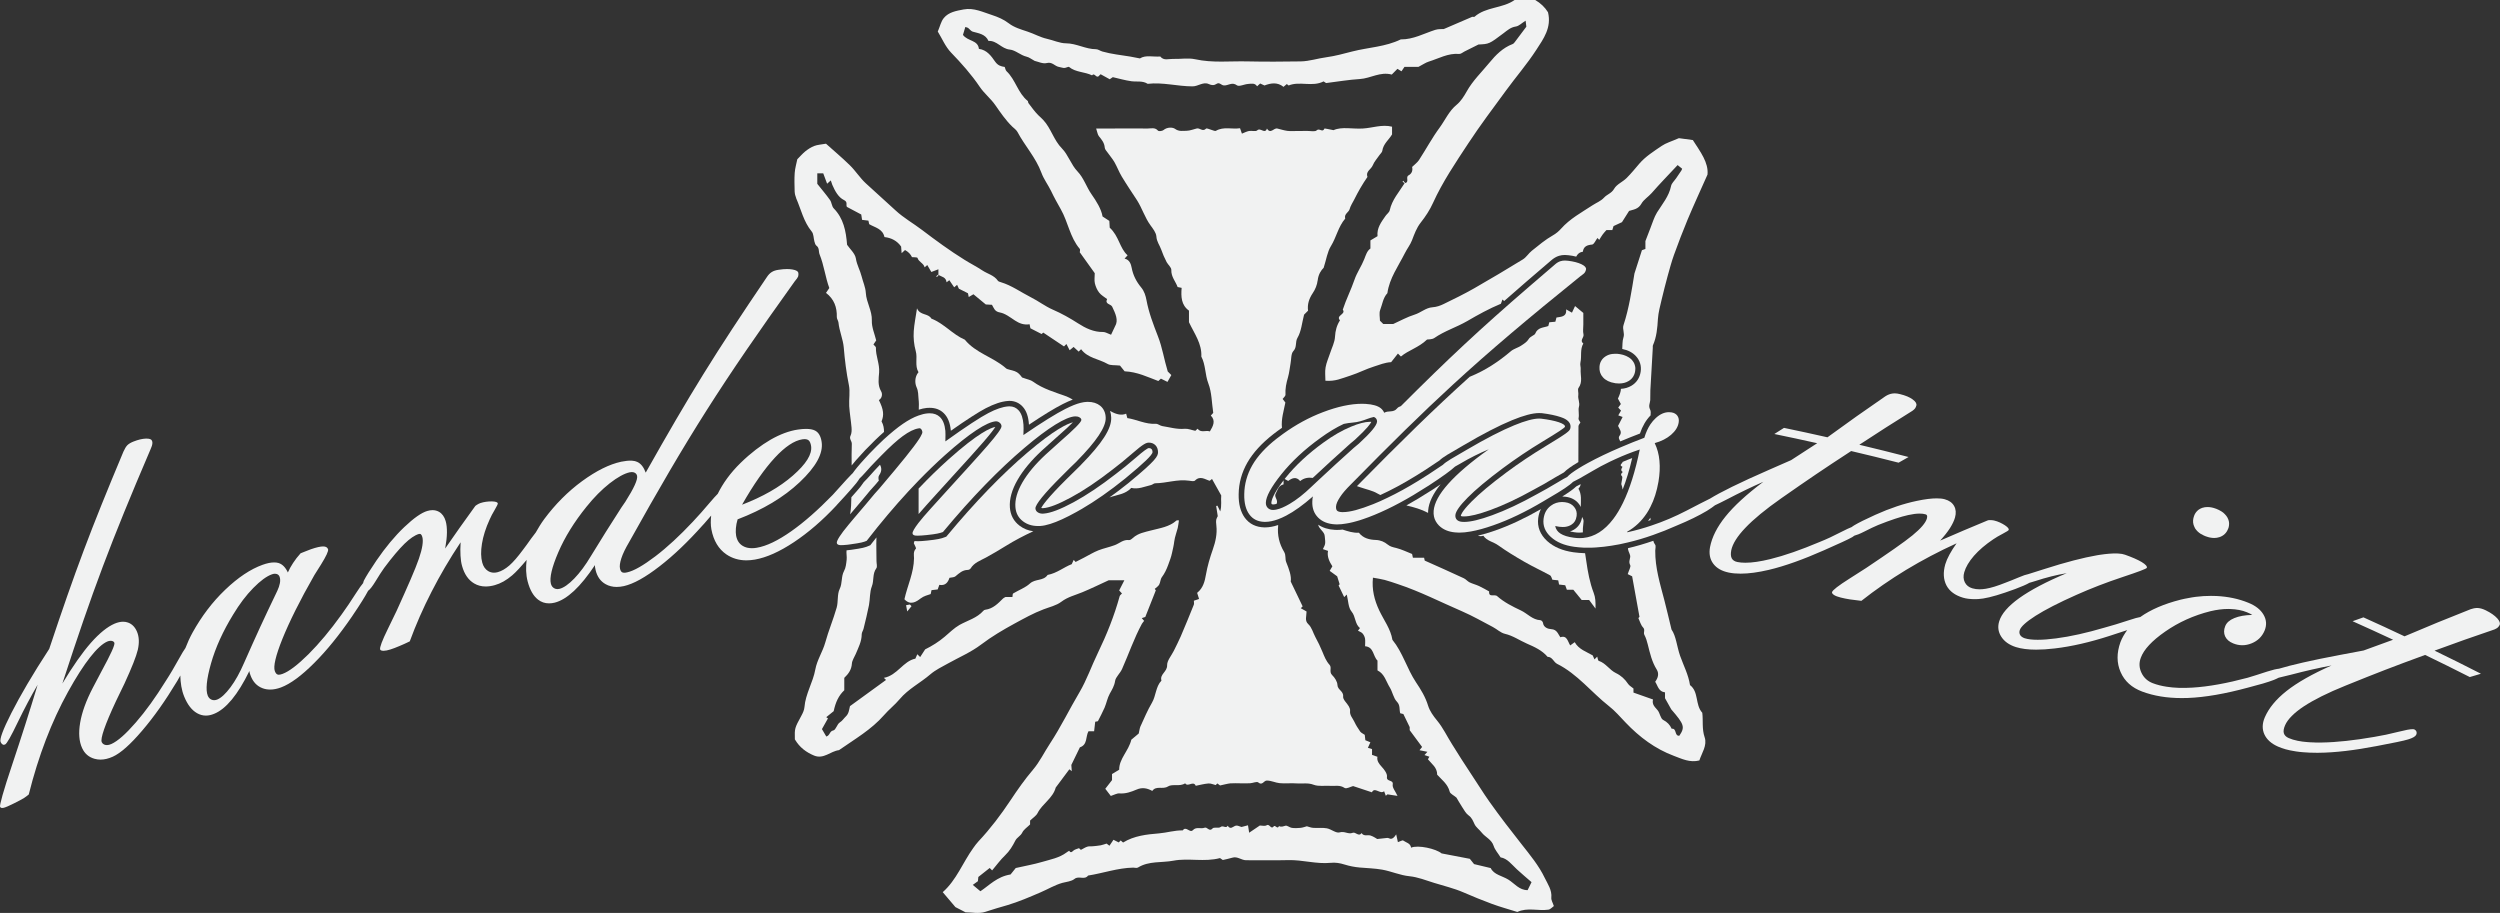<?xml version="1.0" encoding="UTF-8"?> <svg xmlns="http://www.w3.org/2000/svg" id="Layer_1" data-name="Layer 1" viewBox="0 0 453.27 165.52"><rect x="0" y="0" width="453.27" height="165.52" fill="#333333" stroke="none"/><defs><style> .cls-1 { fill: #f1f2f2; stroke-width: 0px; } </style></defs><path class="cls-1" d="m308.62,129.21c-1.31-1.46-.58-3.75-2.21-5-.28-1.88-1.18-3.56-1.8-5.32-.59-1.71-.72-3.57-1.55-4.75-.5-2.03-.87-3.68-1.3-5.32-.77-2.95-1.68-5.88-1.65-8.98,0-.37.16-.87-.03-1.1-.17-.22-.27-.45-.32-.69-1.56.54-3.1.99-4.59,1.34-.01.08,0,.15.01.22.08.48.45.96.39,1.39-.07.5-.3.89,0,1.46.16.31-.23.9-.45,1.63.26.13.66.33.8.4.48,2.63.89,4.92,1.33,7.35,0,0-.13.14-.2.22.28.6.44,1.27.85,1.7.44.46,0,.91.24,1.35.29.54.47,1.16.62,1.76.39,1.56.74,3.12,1.61,4.51.47.75.25,1.52-.27,2.23.48.72.59,1.78,1.78,1.92v1.06c.46.81.79,1.41,1.13,2.02,2.36,2.73,2.53,3.21,1.47,4.78-.94.1-.42-1.4-1.39-1.26-.33-.72-.79-1.21-1.54-1.6-.51-.27-.58-1.25-1.02-1.77-.48-.57-1.05-1.02-.83-1.94-1.18-.42-2.29-.81-3.54-1.25v-.74c-.4-.33-.77-.53-.97-.83-.57-.86-1.28-1.52-2.22-1.97-1.15-.55-1.83-1.8-3.1-2.21-.16-.06-.19-.49-.28-.77l-.5.5c-.11-.24-.19-.43-.32-.72-1.1-.65-2.53-1.08-3.26-2.4-.22.16-.45.32-.82.59-.46-.74-.58-1.9-1.79-1.48-.44-.63-.61-1.41-1.65-1.47-.51-.03-1.39-.25-1.5-1.16-.02-.18-.29-.46-.45-.46-1.46-.07-2.36-1.21-3.55-1.77-1.53-.72-3.05-1.48-4.3-2.59-.47-.43-1.56.33-1.46-.86-.6-.33-1.2-.68-1.82-.97-.56-.26-1.18-.41-1.74-.68-.37-.19-.66-.57-1.04-.74-2.32-1.08-4.66-2.12-7.08-3.2-.01-.04-.06-.25-.11-.52h-2.03c-.06-.27-.11-.48-.15-.68-.94-.37-1.89-.84-2.89-1.09-.57-.14-1.05-.22-1.55-.63-.57-.47-1.28-.79-2.14-.82-1.12-.04-2.27-.29-3.06-1.31-1.04.06-1.99-.26-2.95-.57-.35.04-.68.06-1,.06-.13,0-.27-.01-.4-.01-1.19-.06-2.21-.38-3.04-.94.19.88,1.18,1.26,1.2,2.13.15,1.36.13,1.36-.34,2.3.26.09.51.17.93.32-.21,1.03.25,1.96.79,2.8-.16.26-.3.5-.49.82.45.33.84.61,1.36.99.1.33.27.85.45,1.44-.04.05-.17.2-.19.22.37.77.7,1.46,1.01,2.11.1-.1.21-.21.47-.46.28,1.11.26,2.36.87,3.08.77.93.58,2.24,1.52,3-.08.1-.16.21-.36.47.29.17.63.27.83.5.22.25.39.6.45.93.07.43.01.88.01,1.39,1.61.13,1.41,1.79,2.25,2.6v1.78c1.29.63,1.56,2.02,2.23,3.09.51.82.65,1.92,1.29,2.58.64.67.4,1.37.6,2.1.17.04.38.09.57.14.32.66.65,1.35,1.15,2.37v.56c.86,1.17,1.54,2.09,2.25,3.04-.14.18-.26.33-.47.59.49.1.93.19,1.43.29-.21.23-.35.39-.53.59.28.09.54.18.89.3-.13.21-.24.41-.27.46.71.88,1.69,1.48,1.68,2.8.83.92,1.92,1.69,2.27,3.07.09.38.69.63,1.23,1.09.26.43.63,1.1,1.05,1.74.34.52.66,1.13,1.15,1.48.6.43.79.99,1.08,1.6.27.57.88.98,1.28,1.5.67.86,1.81,1.25,2.18,2.43.23.71.78,1.31,1.26,2.08,1.22.19,2,1.28,2.95,2.16.84.78,1.72,1.51,2.66,2.33-.21.42-.45.92-.71,1.45-1.51.02-2.39-1.22-3.48-1.9-1.13-.7-2.64-.89-3.21-2.1-1.01-.24-1.83-.43-3.02-.72-.18-.23-.6-.75-.77-.96-1.84-.35-3.29-.63-5.12-.98-1.02-.85-4.27-1.58-5.53-1.04-.11-.82-.92-.92-1.44-1.3-.12-.09-.5.15-.95.3-.05-.26-.16-.73-.31-1.41-.84,1.32-1.21.6-1.61.64-.48.04-.97.1-1.83.2-.16-.09-.66-.45-1.21-.63-.53-.17-1.21.21-1.62-.44-.57.73-1.07-.28-1.64-.05-.76.32-1.46-.36-2.35-.08-.63.2-1.51-.59-2.32-.74-.79-.15-1.63-.02-2.45-.08-.4-.02-.79-.19-1.17-.29-.36.1-.75.25-1.16.29-.52.05-1.06.07-1.57,0-.4-.06-.83-.47-1.15-.39-.42.11-.76.3-1.17.06-.28.7-.68-.29-.95.06-.53.65-.73-.54-1.29-.2-.33.2-.87.04-1.23.04-.67.45-1.26.85-1.94,1.31-.05-.37-.12-.76-.21-1.35-.32.09-.62.17-1.17.31-.01,0-.02-.01-.04-.01-.34-.09-.72-.32-1.01-.23-.51.14-.95.81-1.46.01-.31.6-.84-.15-1.3.24-.32.27-1.19-.04-1.43.24-.63.72-.94-.34-1.5-.11-.64.26-1.45-.24-2.08.43-.55.6-1.25-.83-1.84.05-1.46-.04-2.86.42-4.31.54-2.2.18-4.5.42-6.51,1.66-.11-.1-.27-.24-.43-.38-.1.1-.21.21-.36.36-.26-.13-.54-.28-.95-.48-.25.36-.5.73-.73,1.08-.26-.19-.37-.28-.52-.39-.33.09-.68.24-1.05.31-.49.09-.99.13-1.5.18-.31.03-.65-.03-.94.07-.4.13-.75.37-1.17.58-.09-.09-.25-.23-.34-.31-.35.14-.72.21-.98.42-.29.24-.5.53-.8.05-.16.1-.33.19-.48.31-1.32.99-2.93,1.27-4.45,1.72-1.48.44-3.02.7-4.76,1.1-.28.35-.7.87-.94,1.17-2.47.39-3.88,2-5.47,3.04-.39-.33-.82-.68-1.38-1.15.27-.19.57-.41.93-.67.03-.26.07-.61.08-.77.77-.61,1.42-1.12,2.06-1.63.13.14.24.25.44.44.78-.92,1.48-1.9,2.35-2.73.81-.77,1.36-1.69,1.85-2.66.3-.6.95-.83,1.26-1.46.27-.57.91-.97,1.42-1.48v-.7c.52-.51,1.1-.85,1.36-1.36.86-1.71,2.78-2.69,3.29-4.63.8-1.08,1.61-2.16,2.47-3.31,0,0,.14.11.44.34-.03-.44-.05-.76-.08-1.13.48-.99,1.01-2.09,1.55-3.19,1.43-.48,1.01-1.95,1.56-2.92h1.02c.06-.54.13-1.1.2-1.72.19-.04.39-.08.49-.1.42-.85.86-1.64,1.21-2.46.35-.83.51-1.75.94-2.53.42-.75.83-1.4.97-2.33.11-.69.91-1.36,1.26-2.15,1.21-2.72,2.17-5.55,3.59-8.18.11-.19.26-.35.41-.54-.12-.14-.25-.29-.43-.5.27-.09.52-.17.64-.21.64-1.64,1.26-3.18,1.91-4.83-.03-.03-.1-.13-.2-.26.26-.24.62-.45.8-.76.23-.42.22-.99.49-1.36.51-.69.86-1.43,1.15-2.23.27-.73.54-1.42.7-2.2.15-.68.32-1.36.4-2.07.11-.83.43-1.62.63-2.43.1-.45.15-.91.22-1.37-.29,0-.39-.03-.43.01-1.33,1.19-3.02,1.39-4.65,1.82-1.13.3-2.34.5-3.26,1.35-.2.19-.5.42-.72.39-1.03-.13-1.71.59-2.56.91-.97.37-2.01.57-2.98.95-.9.36-1.74.87-2.6,1.32-.5.25-1,.51-1.54.79,0,0-.1-.11-.34-.38-.12.26-.2.44-.36.78-1.39.52-2.69,1.64-4.37,1.95-.75,1.13-2.24.67-3.2,1.55-.85.78-2.03,1.19-3.05,1.81-.12.07-.08.39-.13.64h-1.26c-.2.12-.34.17-.44.27-.92.91-1.82,1.86-3.21,2.04-.13,0-.28.09-.36.19-1.17,1.33-2.87,1.75-4.33,2.57-.98.56-1.81,1.4-2.69,2.14-1.07.91-2.27,1.66-3.54,2.29-.3.46-.59.92-.9,1.39-.17-.17-.28-.28-.52-.51-.1.24-.19.44-.35.8-2.2.43-3.28,3.04-5.71,3.48.13.12.23.23.39.38-2.21,1.6-4.41,3.2-6.54,4.75-.17.74-.21,1.35-.75,1.87-.37.35-.61.78-1.1,1.09-.5.32-.7,1.34-1.16,1.44-.72.14-.58.9-1.28,1.11-.28-.47-.57-.97-.79-1.35.41-.73.75-1.33,1.09-1.94-.1-.07-.21-.15-.31-.22.52-.42,1.04-.84,1.35-1.09.34-1.63.9-2.83,1.92-3.79v-2.25c.75-.71,1.31-1.47,1.38-2.59.04-.58.45-1.15.69-1.72.48-1.16,1.09-2.28,1.09-3.6,0-.33.25-.65.33-.98.35-1.44.71-2.87.99-4.31.21-1.13.11-2.35.52-3.39.42-1.07.07-2.28.81-3.27.21-.29.03-.87.03-1.32,0-1.43-.06-2.86-.01-4.28-.32.4-.64.81-.96,1.22l-.15.19-.22.1c-.31.15-.68.27-1.14.38-.42.1-1.1.21-2.08.35-.33.04-.62.08-.87.1-.06.54.08,1.14.02,1.7-.08.69-.14,1.45-.47,2.04-.56,1.04-.27,2.2-.8,3.28-.47.98-.23,2.28-.54,3.37-.61,2.13-1.48,4.19-2.07,6.33-.47,1.68-1.48,3.14-1.8,4.88-.42,2.34-1.78,4.41-1.97,6.83-.04.53-.3,1.08-.56,1.56-1.22,2.25-1.23,2.24-1.18,4.28.86,1.48,2.09,2.36,3.48,2.94,1.75.72,2.98-.8,4.52-.98,2.83-1.98,5.85-3.7,8.17-6.35.88-1.02,1.97-1.86,2.83-2.89,1.57-1.87,3.76-2.95,5.57-4.51.95-.81,2.12-1.37,3.22-1.98,2.01-1.12,4.14-2.02,6-3.43,1.9-1.44,3.95-2.65,6.06-3.8,1.72-.93,3.39-1.87,5.24-2.57,1.08-.42,2.32-.68,3.23-1.38,1.17-.88,2.52-1.19,3.8-1.72,1.6-.66,3.16-1.43,4.78-2.17h2.84c-.34.67-.64,1.27-.94,1.85.21.23.36.39.51.55-.14.16-.37.3-.42.49-.98,3.56-2.34,6.95-3.95,10.28-1.15,2.36-2.02,4.91-3.34,7.14-1.82,3.07-3.37,6.29-5.33,9.27-1.05,1.59-1.86,3.32-3.12,4.8-1.47,1.73-2.79,3.61-4.05,5.51-1.75,2.64-3.66,5.16-5.83,7.47-.34.36-.63.78-.93,1.19-1.9,2.63-3.02,5.78-5.53,8,.8.94,1.49,1.76,2.3,2.71.43.22,1.05.53,1.83.94,1.07,0,2.45.3,3.59-.08,1.31-.45,2.66-.82,3.98-1.21,2.08-.62,4.04-1.47,6.02-2.32,1.34-.57,2.61-1.35,3.99-1.73.75-.2,1.6-.25,2.18-.71.77-.63,1.82.26,2.46-.61,2.73-.43,5.37-1.38,8.17-1.44.3,0,.67.12.88-.02,1.99-1.23,4.31-.83,6.44-1.24,2.72-.52,5.59.29,8.43-.47.14.09.37.25.51.35.64-.15,1.19-.26,1.72-.42.93-.3,1.64.47,2.52.46,2.54-.03,5.09.05,7.64-.02,2.58-.07,5.09.75,7.68.49.84-.09,1.67.04,2.55.32.82.26,1.79.45,2.7.53,1.37.12,2.72.15,4.1.39,1.67.3,3.22,1.02,4.93,1.19,1.52.15,2.99.75,4.45,1.2,1.78.56,3.62.98,5.34,1.73,1.72.74,3.45,1.46,5.2,2.1,1.5.55,3.05.97,4.57,1.45,1.83-.87,3.77-.14,5.64-.42.36-.05.67-.44.98-.65-.19-.59-.5-1.07-.46-1.51.15-1.38-.66-2.5-1.18-3.57-1.06-2.23-2.67-4.17-4.21-6.13-2-2.53-3.97-5.09-5.83-7.71-1.18-1.66-2.24-3.42-3.38-5.11-1.18-1.75-2.29-3.54-3.41-5.33-.9-1.42-1.63-2.98-2.69-4.26-.7-.85-1.35-1.75-1.64-2.71-.48-1.58-1.34-2.97-2.2-4.25-1.64-2.46-2.39-5.39-4.27-7.69-.32-1.97-1.55-3.56-2.38-5.31-.91-1.93-1.37-3.84-1.15-5.96.78.14,1.46.24,2.13.41.81.22,1.59.49,2.39.76,4.02,1.33,7.78,3.27,11.66,4.94,1.91.83,3.72,1.87,5.57,2.84.74.39,1.4,1.05,2.18,1.23,1.47.34,2.66,1.2,3.99,1.78,1.38.6,2.74,1.21,3.74,2.39.88,0,1.09.95,1.72,1.27,3.7,1.85,6.22,5.16,9.4,7.66,1.12.87,2.05,1.97,3.04,3,2.5,2.62,5.33,4.75,8.75,6.03,1.45.54,2.89,1.27,4.61.83.43-1.34,1.46-2.72.96-4.2-.52-1.52-.25-3.03-.43-4.47Z"></path><path class="cls-1" d="m299.26,94.29c-.02-.15-.03-.29-.03-.43-.14.21-.28.4-.43.59.15-.05.31-.1.46-.16Z"></path><path class="cls-1" d="m144.35,35.94c.89,2.04,1.35,4.26,2.82,6.04.37.44.32,1.2.49,1.81.08.26.16.6.35.74.59.42.38,1.07.58,1.57.82,2.02,1.05,4.19,1.77,6.12-.22.32-.38.55-.6.88,1.48,1.13,2.01,2.63,1.96,4.38-.01.33.26.65.3.99.15,1.55.83,3.03.96,4.53.19,2.3.47,4.56.93,6.82.25,1.22-.01,2.54.06,3.81.08,1.29.31,2.58.42,3.87.04.49.03,1.06-.18,1.49-.3.6.26.96.23,1.51-.05,1.29-.04,2.59-.03,3.89.44-.56,1-1.2,1.68-1.93.36-.37.61-.65.77-.84l.05-.05c1.2-1.25,2.32-2.34,3.37-3.26,0-.63-.09-1.27-.45-1.91.48-1.16.37-2.15-.48-3.86.64-.4.65-1.18.41-1.58-.67-1.13-.45-2.31-.37-3.43.12-1.57-.63-2.98-.58-4.51,0-.16-.26-.33-.45-.56.17-.25.32-.48.5-.74-.28-1.17-.84-2.4-.79-3.61.06-1.79-.99-3.26-1.09-4.99-.05-1.02-.52-2.02-.77-3.03-.27-1.09-.85-2.04-1.03-3.2-.14-.94-1.1-1.76-1.6-2.51-.2-2.53-.65-4.79-2.42-6.6-.36-.37-.36-1.07-.67-1.51-.71-1-1.52-1.94-2.31-2.94v-1.9h1.08c.24.63.45,1.22.7,1.88.31-.28.47-.42.67-.6.09.28.17.55.27.8.49,1.12,1.1,2.27,2.12,2.76.75.37.3.87.53,1.24.79.42,1.58.84,2.6,1.38.02.13.08.54.15.97.38.05.73.09,1.15.14.05.19.09.39.14.64,1.02.61,2.44.81,2.77,2.34,1.26.14,2.3.69,3.02,1.72.03.38.06.73.09,1.2.3-.28.46-.42.62-.57.63.36.98.72,1.26,1.29.33.04.95,0,1,.14.22.75,1.11.94,1.29,1.71.17-.15.32-.29.48-.42.24.41.49.83.74,1.26.39-.15.73-.28,1.28-.49v.99l.06.06c.54.32,1.32.36,1.42,1.31.19-.14.33-.25.5-.38.28.42.58.85.88,1.29.15-.12.26-.22.53-.45.1.22.17.38.32.7.47.24,1.08.54,1.65.83.05.24.09.44.14.68.28-.17.51-.3.85-.5.63.53,1.3,1.08,2.24,1.85.11.01.61.03,1.12.06.35.58.46,1.22,1.43,1.39s1.87.89,2.74,1.46c.81.53,1.64.84,2.65.68.06.29.1.5.15.73.65.33,1.33.68,2.03,1.04.11-.09.26-.23.3-.26,1.27.86,2.51,1.68,3.76,2.51.07-.07.18-.17.44-.44.19.37.39.74.58,1.13.4-.33.55-.46.72-.6.3.28.61.57.92.85.11-.11.22-.22.44-.44,1.18,1.62,3.21,1.75,4.82,2.68.5.29,1.23.18,2.23.29.15.19.56.7.84,1.04,2.34.11,4.16,1.04,6.11,1.76.08-.07.24-.22.47-.43.34.17.71.35,1.19.59.24-.42.47-.82.7-1.24-.22-.22-.48-.49-.65-.65-.67-2.19-.97-4.32-1.78-6.38-.82-2.12-1.66-4.28-2.08-6.57-.14-.74-.37-1.58-.97-2.3-.83-1-1.46-2.18-1.71-3.55-.12-.65-.39-1.48-1.29-1.66.15-.15.3-.32.55-.6-1.45-1.28-1.54-3.46-3.24-5.01-.01-.16-.03-.66-.07-1.23-.32-.21-.67-.44-1.23-.8-.23-1.36-1.12-2.77-2-4.03-.94-1.34-1.39-2.94-2.55-4.15-1.16-1.21-1.68-3.01-2.8-4.14-1.51-1.53-1.97-3.62-3.38-5.15-.3-.34-.63-.6-.94-.91-.66-.66-1.2-1.44-1.77-2.18-.08-.1-.04-.32-.13-.39-1.79-1.43-2.2-3.85-3.84-5.39-.18-.17-.22-.5-.33-.77-.69-.11-1.23-.25-1.74-.97-.69-.99-1.47-2.12-2.94-2.31-.17-1.63-2.01-1.34-2.89-2.53.11-.38.27-.9.43-1.44.29.1.41.11.49.17.29.22.53.58.85.68,1.11.31,2.3.44,2.86,1.68,1.52-.1,2.35,1.43,3.87,1.57,1.02.1,1.93,1.03,3.04,1.29.47.1.87.45,1.46.76.61.13,1.49.58,2.2.39.99-.26,1.43.56,2.18.7.87.17.84.33,1.7,0,.06,0,.13-.02.16.01,1.21,1,2.83.86,4.16,1.52.47-.57.78.64,1.25.11.05-.06.1-.11.15-.16.06-.05.11-.11.16-.15.54.29,1.07.59,1.65.91.19-.13.37-.25.56-.38,1.1.25,2.22.58,3.37.74.99.13,2.04-.13,2.95.47,2.74-.32,5.42.46,8.14.46,1.02,0,1.94-.88,2.94-.42.57.27.99.25,1.44-.05.51-.32.81.26,1.28.3.78.07,1.5-.69,2.39-.02.39.29,1.34-.21,2.04-.25.56-.04,1.21-.22,1.61.43.17-.15.33-.3.56-.51.22.1.47.22.78.36,1.13-.44,2.35-.65,3.45.25.27-.22.43-.37.6-.51.1.08.2.16.33.26,2.01-.84,4.28.32,6.34-.74.19.13.42.28.45.3,2.16-.27,4.14-.61,6.13-.73,1.94-.12,3.67-1.38,5.78-.81.33-.34.64-.65,1.03-1.04.15.09.39.23.73.45.15-.24.36-.53.54-.8h2.53c.88-.46,1.35-.8,1.88-.96,1.81-.56,3.5-1.56,5.51-1.39.3.03.63-.27.94-.43.81-.4,1.61-.81,2.56-1.28,1.91-.09,1.93-.07,4.55-2.05.69-.52,1.28-1.07,2.22-1.21.57-.08,1.06-.62,1.78-1.06.06.54.1.88.13,1.09-.72.96-1.36,1.82-2.01,2.68-.13.18-.29.4-.48.47-1.77.67-3.06,1.98-4.2,3.37-1.41,1.72-3.04,3.27-4.14,5.25-.48.86-1.05,1.76-1.8,2.38-1.4,1.14-2.07,2.76-3.09,4.15-1.37,1.86-2.47,3.92-3.73,5.86-.32.49-.84.85-1.26,1.27.16.68-.08,1.22-.65,1.53-.6.32.24,1.28-.68,1.39h0s.03-.03.04-.04l-.31-.37s-.09.09-.14.14c.12.1.25.21.37.31,0,0,.01-.01.02-.02,0,0,0,0,0,0t-.02.02c-.98,1.58-2.27,2.98-2.69,4.9-.08.38-.52.67-.76,1.02-.77,1.11-1.61,2.2-1.45,3.67-.43.25-.84.5-1.29.77v1.47c-.62.44-.82,1.17-1.11,1.91-.5,1.28-1.35,2.47-1.78,3.75-.63,1.84-1.52,3.57-2.12,5.42.64.86-1.33,1.03-.51,1.94-.58.91-.84,1.86-.9,2.97-.05,1.01-.57,1.99-.89,2.98-.28.86-.67,1.7-.82,2.58-.14.78-.03,1.62-.03,2.42,1.84.13,2.82-.39,4.55-.94,1.47-.47,2.81-1.19,4.27-1.64.99-.31,1.95-.73,3.1-.79.41-.52.82-1.04,1.23-1.56.24.23.34.34.54.54,1.36-1.15,3.2-1.6,4.74-3.08.23-.04.89.01,1.32-.28,1.85-1.28,4.01-1.94,5.95-3.06,1.95-1.14,3.98-2.26,6.12-3.15.09-.22.18-.49.28-.77.12.1.22.19.31.28,2.54-2.24,5.31-4.63,8.5-7.35.46-.41.95-.7,1.45-.85.32-.1.68-.15,1.07-.15.21,0,.44.02.68.05.5.06.95.14,1.36.25.23-.45.58-.81,1.2-.88.15-.99.77-1.22,1.69-1.31.35-.04.64-.77.96-1.19.1.11.21.21.33.34.21-.34.4-.68.63-.99.22-.3.48-.57.68-.79h1.06c.06-.19.12-.39.22-.72.45-.21,1.01-.47,1.53-.71.42-.66.82-1.31,1.29-2.04.75-.25,1.66-.28,2.24-1.32.39-.71,1.24-1.23,1.84-1.9,1.49-1.71,3.08-3.33,4.72-5.09.27.21.54.43.82.66-.05.12-.08.24-.14.33-.31.47-.63.94-.95,1.4-.32.47-.82.9-.92,1.41-.38,1.87-1.59,3.26-2.55,4.8-.54.88-.82,1.91-1.21,2.87-.26.64-.5,1.29-.89,2.31v1.43c-.24.09-.5.17-.63.22-.47,1.46-.92,2.85-1.36,4.24-.51,3.11-.97,6.27-1.97,9.31-.27.8.26,1.47-.03,2.31-.21.64-.15,1.34-.21,2.05,1.05.21,1.89.65,2.49,1.31.72.79,1.01,1.76.85,2.82-.17,1.11-.75,1.99-1.68,2.54-.56.33-1.2.52-1.9.56-.01.5-.22,1.07-.54,1.77.15.28.32.58.53.98-.14.19-.31.42-.48.65.13.13.28.3.51.54-.15.27-.32.55-.5.87.26.09.52.19.79.29-.28.54-.55,1.07-.83,1.62.24.56.8,1.09.29,1.76-.31.41-.04.71.12,1.05,1.13-.48,2.31-.95,3.56-1.43.46-1.35,1.1-2.45,1.93-3.29.04-.4.06-.79-.1-1.09-.33-.65,0-1.12.04-1.68.04-.59-.02-1.19.02-1.79.13-2.56.29-5.12.44-7.69.01-.14-.03-.31.02-.44.68-1.53.81-3.15.91-4.8.08-1.19.41-2.36.68-3.53.34-1.43.71-2.85,1.09-4.27.36-1.27.69-2.56,1.14-3.8.78-2.15,1.59-4.29,2.47-6.4,1.1-2.62,2.29-5.2,3.61-8.17.21-2.17-1.28-4.11-2.66-6.26-.93-.13-1.98-.27-2.53-.34-1.37.6-2.34.87-3.13,1.41-1.42.97-2.93,1.92-4.03,3.2-.75.88-1.49,1.79-2.31,2.61-.71.71-1.81,1.14-2.27,1.96-.47.83-1.29,1-1.84,1.61-.55.61-1.4.93-2.1,1.39-1.98,1.3-4.07,2.42-5.68,4.23-.42.47-.9.88-1.5,1.22-1.36.77-2.57,1.8-3.8,2.78-.58.46-.99,1.17-1.61,1.56-2.92,1.79-5.86,3.55-8.84,5.25-1.81,1.03-3.68,1.95-5.56,2.86-.62.3-1.27.53-2.02.58-1.18.08-2.11.99-3.25,1.34-1.32.41-2.54,1.1-3.85,1.69h-1.81c-.23-.23-.39-.39-.6-.6,0-.62-.18-1.35.04-1.94.4-1.02.51-2.19,1.31-3.05.37-2.71,1.98-4.88,3.16-7.23.4-.81.99-1.54,1.31-2.38.43-1.12.81-2.21,1.57-3.18.87-1.1,1.66-2.3,2.23-3.57,1.75-3.85,4.11-7.32,6.41-10.82,2.15-3.27,4.51-6.4,6.82-9.55,1.81-2.48,3.84-4.82,5.51-7.4,1.29-1.98,2.79-4.03,2.11-6.8q-.83-1.35-2.33-2.23h-3.72c-2.19,1.56-5.19,1.21-7.28,3.05-.08.07-.31-.04-.44.02-1.59.67-3.18,1.36-5.14,2.21-.23.02-.92-.05-1.53.14-2.06.66-4,1.76-6.25,1.73-2.76,1.35-5.84,1.44-8.76,2.18-1.57.4-3.12.84-4.75,1.06-1.54.2-3.05.72-4.62.75-3.22.05-6.44.07-9.66,0-3.16-.08-6.33.31-9.49-.39-1.29-.28-2.69-.01-4.04-.06-.77-.03-1.65.37-2.29-.44-1.29.11-2.64-.32-3.69.35-.69-.13-1.23-.25-1.78-.34-1.68-.28-3.38-.44-5.02-.91-.4-.11-.78-.42-1.16-.42-1.89,0-3.53-1.06-5.46-1.07-1.1,0-2.28-.56-3.45-.82-1.19-.26-2.31-.91-3.5-1.3-1.18-.39-2.45-.76-3.4-1.5-.94-.72-1.97-1.15-3-1.49-1.67-.53-3.34-1.38-5.19-1.03-1.31.25-2.71.47-3.6,1.56-.51.62-.68,1.5-1.09,2.45.77,1.24,1.37,2.73,2.41,3.81,1.88,1.95,3.68,3.96,5.19,6.2.83,1.23,2.01,2.14,2.83,3.33.95,1.36,1.87,2.72,3.07,3.89.32.31.73.58.94.96,1.34,2.53,3.34,4.66,4.35,7.41.42,1.16,1.23,2.23,1.76,3.32.53,1.13,1.16,2.25,1.76,3.31,1.31,2.31,1.65,5.06,3.41,7.14.15.18.02.58.02.64.99,1.39,1.86,2.61,2.72,3.8,0,.65-.11,1.27.02,1.83.14.6.41,1.22.78,1.69.37.48.95.79,1.44,1.17-.46.96.67.87.92,1.38.59,1.25,1.19,2.46.52,3.56-.26.56-.52,1.11-.72,1.53-.65-.24-1.05-.51-1.43-.5-1.71.04-3.21-.7-4.53-1.55-1.48-.95-3-1.81-4.6-2.5-1.42-.62-2.64-1.58-4.01-2.26-1.79-.91-3.44-2.12-5.39-2.71-.2-.07-.46-.12-.56-.27-.69-1.01-1.89-1.25-2.83-1.88-1.05-.7-2.18-1.26-3.24-1.93-2.66-1.65-5.18-3.5-7.67-5.39-1.58-1.2-3.35-2.2-4.8-3.54-1.79-1.65-3.6-3.27-5.39-4.91-1.07-.98-1.86-2.26-2.9-3.28-1.45-1.42-3.02-2.73-4.34-3.92-.9.16-1.55.19-2.12.41-.58.22-1.13.58-1.62.97-.52.42-.96.94-1.46,1.44-.16.8-.41,1.63-.47,2.47-.08,1.11-.04,2.24-.01,3.37.02.41.12.84.28,1.22Z"></path><path class="cls-1" d="m159.55,84.26l-.1.1c-.58.6-1.2,1.27-1.83,1.99-.35.39-.66.72-1,1.05-.16.24-.33.49-.58.81-.38.47-.92,1.1-1.68,1.94-.01,1.02-.05,2.04-.22,3.08h.01c1.7-1.99,2.78-3.28,3.64-4.33.37-.41.56-.62.91-1.01.19-.22.41-.48.64-.76-.1-.33-.1-.74.05-.95.46-.67.51-1.27.16-1.92Z"></path><path class="cls-1" d="m294.2,88.76c.65-1.65,1.23-3.56,1.73-5.71-.59.22-1.17.45-1.74.7h0c0,.27-.76.58-.04.87.1.04-.53.6.05.94.09.06-.58.36-.12.8.16.16-.05.72-.13,1.41.1.26.19.61.25.99Z"></path><path class="cls-1" d="m258.94,92.52c.12-1.42.88-3.01,2.25-4.71-.49.33-1.03.69-1.63,1.08l-.12.08-.11.06c-1.51.97-2.95,1.84-4.34,2.61,1.37.32,2.7.69,3.93,1.35,0-.15.01-.31.02-.47Z"></path><path class="cls-1" d="m170.09,89.24c.94-1.04,1.82-2.01,2.63-2.9,2.41-2.64,4.3-4.72,5.57-6.19,1.39-1.61,1.95-2.38,2.17-2.74-.82.14-3.08,1.05-8.46,5.86-1.8,1.61-3.62,3.38-5.45,5.31-.01,1.54-.01,3.08,0,4.62.39-.47.87-1.01,1.43-1.63.86-.95,1.55-1.72,2.07-2.29l.04-.04Z"></path><path class="cls-1" d="m168.74,107.71c.07-.31.11-.51.15-.71.42-.05.78-.09,1.12-.13.1-.29.19-.55.3-.83,1.11.2,1.57-.47,1.84-1.28.4-.09.84-.06,1.08-.27.66-.56,1.28-1.14,2.23-1.16.18,0,.43-.12.52-.27.65-1.06,1.77-1.42,2.78-1.97,1.23-.67,2.43-1.38,3.62-2.12,1.6-.99,3.27-1.86,4.97-2.65-.93-.12-1.75-.45-2.47-.99-1.08-.81-1.68-1.93-1.78-3.32-.11-1.53.36-3.22,1.4-5.02,1-1.74,2.49-3.53,4.42-5.32.62-.56,1.45-1.32,2.53-2.27,1.66-1.45,2.58-2.32,3.08-2.83-1.02.25-3.35,1.32-8.2,5.44-4.63,3.93-9.54,9.01-14.6,15.1l-.16.19-.24.09c-.33.14-.72.25-1.17.34-.42.09-1.09.18-2.04.28-.75.08-1.31.12-1.72.12-.21,0-.38-.01-.52-.03-.03,0-.05-.01-.07-.01-.05.13-.09.26-.13.39.16.39.48.91.38,1-.52.52-.34,1.25-.34,1.73-.03,2.63-1.2,4.98-1.74,7.44,1.08,1.17,2.14.47,2.93-.14.6-.46,1.26-.6,1.83-.8Z"></path><path class="cls-1" d="m168.04,73.96c.18-.02.35-.02.52-.02,1.02,0,1.87.31,2.52.94.74.7,1.18,1.76,1.31,3.16.01.02.01.04.01.06,2.78-1.96,5-3.39,6.34-4.09,1.53-.79,2.86-1.23,3.98-1.31.1-.01.19-.02.29-.02.99,0,1.84.39,2.47,1.12.63.73.98,1.76,1.07,3.12.01.03.01.05.01.08,2.55-1.71,4.65-2.99,6.13-3.74.65-.33,1.26-.6,1.81-.81-.37-.2-.73-.43-1.12-.57-2.09-.76-4.25-1.35-6.09-2.69-.43-.32-1.03-.4-1.98-.75-.09-.09-.42-.64-.91-.94-.52-.32-1.19-.39-1.78-.59-.13-.04-.24-.14-.35-.24-2.27-1.95-5.38-2.67-7.34-5.08-2.22-.95-3.79-2.95-6.06-3.82-.59-1.02-2.06-.53-2.61-1.87-.24,1.6-.5,2.86-.59,4.14-.08,1.22.03,2.42.37,3.65.34,1.22-.22,2.62.49,3.79-.73.87-.67,2.03-.34,2.75.34.74.27,1.4.35,2.1.08.65.07,1.3.04,1.95.51-.17.99-.27,1.46-.32Z"></path><path class="cls-1" d="m230.56,91.38s.08.07.23.08h.03c.15,0,.35-.03.62-.1h.01c.37-.74-.52-1.23-.15-1.87.36-.63.46-1.45,1.42-1.67v-.73c-1.96,2.56-2.2,3.69-2.21,4.08,0,.15.04.19.05.21Z"></path><path class="cls-1" d="m248.63,76.5s-.07-.01-.12-.02h-.18c-.85,0-1.99.3-3.4.89-1.6.66-3.26,1.62-4.95,2.85-2.76,1.99-5.08,4.14-6.89,6.4-.06.07-.12.15-.17.22.22.12.41.23.64.36.7-.54,1.47-.84,2.17.02.72-.6,1.55-.68,2.28-.57,2.47-2.3,3.96-3.67,6.76-6.18.22-.18.54-.46.94-.79,2.25-2.06,2.79-2.91,2.92-3.18Z"></path><path class="cls-1" d="m238.91,50.84c.11-1.11.65-1.88,1.08-2.29.5-1.56.67-2.88,1.31-3.92,1-1.61,1.34-3.55,2.6-5-.25-.83.64-1.14.79-1.69.18-.66.53-1.14.81-1.7.72-1.45,1.51-2.84,2.43-4.16-.37-1,.66-1.37.95-2.08.28-.71.84-1.3,1.28-1.95.16-.23.43-.45.46-.7.18-1.29,1.23-2.04,1.77-2.98v-1.4c-1.83-.46-3.54.23-5.29.33-1.88.12-3.82-.38-5.32.3-.78-.13-1.62-.37-1.66-.27-.32.79-.92-.18-1.39.3-.3.3-1.12.1-1.71.11-.6.01-1.2.01-1.8.01s-1.21.05-1.8-.02c-.62-.08-1.23-.29-1.84-.43-.62-.15-1.23,1.09-1.87,0-.36,1.1-1.18-.24-1.76.33-.27.27-1,.03-1.5.12-.44.09-.85.31-1.28.48-.15-.43-.24-.69-.34-.98-1.47.22-2.97-.34-4.36.46-.18.11-.54-.09-.81-.16-.34-.08-.87-.36-.99-.23-.61.63-1.13-.16-1.68-.03-.61.14-1.22.41-1.84.42-.69,0-1.38.18-2.11-.35-.4-.29-1.4-.36-2.09.22-.22.19-.87.26-1,.1-.56-.64-1.25-.37-1.88-.38-2.25-.03-4.5,0-6.75,0h-2.58c.22.64.26,1.11.51,1.41.51.62.99,1.2,1.05,2.06.02.31.32.61.52.89.41.59.89,1.13,1.24,1.74.48.84.82,1.77,1.32,2.6.87,1.45,1.82,2.85,2.74,4.26.95,1.47,1.44,3.18,2.48,4.6.45.62,1.01,1.32,1.06,2.01.06.95.59,1.58.87,2.36.28.79.6,1.55.99,2.29.27.49.86.96.85,1.42-.05,1.26.79,2.1,1.14,3.1.24.05.44.09.73.15-.13,1.6-.08,3.12,1.33,4.13v2.1c1,2.11,2.36,3.9,2.24,6.23.8,1.52.65,3.27,1.27,4.87.63,1.62.61,3.48.89,5.34-.05.05-.2.21-.44.48.91.93.44,1.87-.17,2.88-.7-.28-1.6.34-2.23-.49-.16.15-.32.29-.41.38-.69-.14-1.32-.42-1.92-.37-1.41.13-2.73-.28-4.08-.49-.41-.07-.79-.44-1.17-.41-1.84.11-3.44-.78-5.16-1.04-.08-.3-.14-.54-.21-.8q-1.17.52-2.88-.48h-.03c.12.37.19.77.2,1.2.07,1.99-1.62,4.63-5.49,8.57l-.06.07-.09.09c-.67.64-1.53,1.48-2.48,2.44-3.52,3.49-4.37,4.81-4.57,5.21.07.02.16.04.27.04.03,0,.06-.01.09-.01,1.08-.06,2.77-.72,5.03-1.94,2.33-1.26,4.77-2.9,7.51-5.03,1.11-.83,2.33-1.83,3.63-2.96,2.07-1.8,2.53-1.94,3-1.95.47,0,.87.16,1.18.47.3.31.46.73.47,1.24.01.73-.32,1.46-5.07,5.37l-.27.23c-1.19.95-2.34,1.83-3.47,2.63,1.35-.48,2.9-.57,3.96-1.73,1.26.3,2.4-.24,3.59-.52.26-.06.5-.32.75-.32,2.05-.02,4.04-.77,6.11-.47.37.05.91.17,1.1-.02.96-.96,1.86-.18,2.67.04.25-.2.4-.32.42-.33.56,1,1.1,1.97,1.67,2.99-.09.85.13,1.8-.18,2.89-.23-.47-.37-.76-.51-1.04-.08.02-.15.04-.23.06.08.51.16,1.02.29,1.84-.28.58-.38.59-.25,1.73.17,1.5-.17,2.95-.63,4.26-.54,1.54-.99,3.04-1.27,4.66-.19,1.1-.49,2.36-1.51,3.18-.08.06-.09.2-.06.13.14.45.24.76.33,1.05-.43.15-.69.24-.94.32,0,.28.07.53-.01.73-.77,1.92-1.56,3.85-2.38,5.76-.38.89-.84,1.75-1.26,2.62-.43.87-1.23,1.75-1.2,2.61.03,1.17-1.38,1.62-1.03,2.76-1.06,1.13-.97,2.74-1.72,4.02-.81,1.37-1.42,2.85-2.09,4.3-.14.32-.17.69-.31,1.28-.32.27-.83.7-1.34,1.12-.49,2.04-2.23,3.47-2.2,5.44-.53.33-.89.54-1.3.79v1.1c-.59.77-.95,1.23-1.22,1.57.35.46.71.92,1,1.3.63-.2,1.11-.5,1.56-.46,1.12.09,2.14-.28,3.1-.69,1.05-.46,1.94-.26,2.86.24.71-1.02,1.9-.21,2.84-.81.81-.52,2.14.08,3.12-.57.5.76,1.48-.56,1.92.45.76-.15,1.52-.36,2.29-.42.43-.04.88.18,1.33.29.1-.11.21-.21.29-.3.23.17.46.34.5.37.76-.16,1.3-.32,1.85-.38.6-.05,1.2-.01,1.8-.01s1.2.03,1.8-.01c.51-.03,1.22-.37,1.47-.15.76.64,1-.36,1.57-.34.82.01,1.52.39,2.29.47,1.04.11,2.1-.04,3.14.05,1.01.08,1.99-.16,3.04.24.92.35,2.04.13,3.07.2.85.05,1.71-.19,2.55.38.31.21,1.05-.21,1.54-.34,1.13.37,2.24.74,3.41,1.13.5-1.06,1.52.45,2.21-.2.1.27.2.53.31.83.15-.13.26-.24.3-.26.67.1,1.19.18,1.82.28-.37-.82-.97-1.49-.87-2.05.17-.96-1.19-.44-1.04-1.41.08-.55-.48-1.31-.94-1.8-.51-.56-.93-1.09-.79-1.83-.4-.14-.65-.23-.98-.34v-1.06c-.33-.1-.57-.17-.75-.22.18-.39.31-.69.45-1.01-.38-.15-.64-.26-.91-.37-.04-.34-.08-.7-.11-.98-.32-.22-.66-.36-.83-.6-.4-.57-.78-1.17-1.07-1.8-.29-.63-.86-1.15-.76-1.95.03-.25-.08-.56-.22-.8-.34-.61-1.09-1.22-1.04-1.78.11-1.01-1-1.2-1.03-2.1-.02-.62-.49-1.35-.97-1.81-.6-.59,0-1.35-.46-1.85-.64-.7-.94-1.52-1.3-2.38-.36-.87-.79-1.78-1.26-2.63-.43-.79-.66-1.79-1.29-2.36-.7-.65-.33-1.39-.32-2.3-.35-.2-.7-.41-1.05-.6.2-.2.31-.3.34-.33-.68-1.42-1.34-2.8-2.16-4.5.16-1-.32-2.28-.82-3.53-.24-.61,0-1.22-.39-1.87-.85-1.41-1.25-3.02-1.07-4.73,0-.04,0-.08,0-.12-.85.29-1.63.43-2.38.43h-.13c-1.51-.04-2.7-.62-3.53-1.74-.77-1.05-1.15-2.48-1.12-4.27.02-2.02.56-3.96,1.59-5.76,1.01-1.75,2.58-3.48,4.68-5.12.52-.41,1.05-.79,1.58-1.16-.17-1.59.33-3.08.62-4.59-.14-.18-.31-.41-.5-.65.22-.29.53-.53.52-.75-.07-1.1.15-2.14.46-3.19.23-.81.31-1.67.46-2.51.15-.76.06-1.75.51-2.23.7-.74.28-1.63.76-2.43.68-1.16.79-2.66,1.18-4.17.14-.14.41-.4.72-.72-.15-1.14.17-2.17.85-3.18.46-.67.8-1.51.89-2.31Z"></path><path class="cls-1" d="m287.1,60.62c-.14-.56-.03-1.19-.03-1.79v-2.09c-.46-.38-.95-.79-1.5-1.25-.23.48-.37.79-.56,1.2-.33-.19-.62-.35-1.06-.6.15,1.42-1,1.33-1.75,1.48-.1.38-.15.58-.2.76-.42.04-.77.07-1.1.1-.07.27-.13.47-.18.68-.85.32-1.9.21-2.37,1.37-.13.33-.89.47-1.21,1.03-.29.49-.87.85-1.38,1.18-.58.38-1.32.55-1.83.99-2.22,1.89-4.63,3.48-7.33,4.58-.04.02-.08.03-.12.05h-.01c-6.42,5.79-12.45,11.69-20.45,19.83.21.07.41.14.62.21,1.04.37,2.22.59,3.11,1.13.17.1.34.19.52.27,1.97-.9,4.1-2.04,6.34-3.42,1.18-.71,2.49-1.56,3.92-2.54.13-.09.23-.15.32-.21.04-.02.07-.05.11-.07.35-.34.81-.67,1.39-1.02l.04-.03.07-.04c1.15-.68,1.73-1.02,2.89-1.69,3.45-2.03,6.41-3.56,8.81-4.55,2.12-.87,3.72-1.29,4.9-1.29.17,0,.34,0,.5.02,1.38.17,2.51.41,3.37.7.49.16,1.96.66,1.81,1.89-.08.58-.1.73-4.46,3.37-2.5,1.51-4.92,3.13-7.2,4.82-2.74,2.04-4.85,3.8-6.27,5.24-1.86,1.87-1.94,2.51-1.94,2.54-.01.04-.01.07-.01.07.03.03.12.06.28.08.1.01.21.01.32.01,1.05,0,2.64-.39,4.73-1.15,2.4-.87,5.01-2.1,7.99-3.76,1.1-.58,2.35-1.29,3.8-2.17.62-.37,1.14-.67,1.56-.89.51-.52,1.37-1.14,2.63-1.88-.01-2.17,0-4.33.02-6.5,0-.24.25-.48.35-.67-.12-.25-.39-.54-.34-.75.16-.71-.09-1.52.07-2.08.23-.81-.23-1.42-.11-2.13.07-.44-.17-1.03.04-1.32.81-1.1.3-2.3.39-3.44.03-.38-.15-.72-.04-1.21.25-1.11-.11-2.33.52-3.4-.73-.55.17-1.08.03-1.66Z"></path><path class="cls-1" d="m285.79,88.19c-.49.47-1.3,1.06-2.54,1.83.21,0,.43.02.64.05.97.13,1.75.53,2.3,1.2.17.2.31.42.41.65.02-1.13.2-2.29-.42-3.32.27-.27.38-.55.4-.82-.31.16-.57.3-.79.41Z"></path><path class="cls-1" d="m285.37,96.03c-.22.14-.46.24-.72.33.23.05.5.1.8.14.31.05.62.07.92.07.2,0,.41-.01.61-.04-.01-.52.02-1.04.09-1.56.04-.28.09-.64-.04-.87-.07-.13-.13-.25-.18-.38-.15,1.02-.66,1.82-1.48,2.31Z"></path><path class="cls-1" d="m279.38,92.31c-2.92,1.67-5.71,2.98-8.32,3.89-1.12.39-2.16.7-3.1.92.3.11.61.14.98.01.64.96,1.81,1.1,2.67,1.72,1.54,1.1,3.17,2.09,4.81,3.03,1.51.87,3.09,1.59,4.61,2.43.24.13.31.57.43.8.44.05.79.08,1.06.11.07.36.11.56.15.76.42.05.78.09,1.12.13.1.29.2.55.29.81h1.17c.46.56,1.03,1.25,1.52,1.86h1.35c.36.49.66.89,1.16,1.56.02-1.22,0-1.99-.34-2.87-.7-1.82-1.06-3.8-1.33-5.72-.07-.48-.14-.97-.22-1.45-.73-.02-1.43-.08-2.1-.17-2-.28-3.6-.97-4.78-2.04-1.27-1.17-1.82-2.57-1.62-4.16.08-.6.24-1.14.49-1.62Z"></path><path class="cls-1" d="m164.28,109.74c.06.31.11.56.21,1.12.38-.47.58-.71.78-.96-.1-.1-.2-.2-.3-.3-.2.04-.4.08-.7.13Z"></path><path class="cls-1" d="m170.11,49.78c-.12.1-.24.21-.37.31.05.05.09.09.14.14.1-.12.21-.24.31-.37l-.09-.09Z"></path><path class="cls-1" d="m151.68,91.6c1.11-1.2,2.01-2.18,2.69-2.96.36-.41.66-.76.89-1.05.26-.33.43-.59.58-.83.3-.28.62-.61,1.03-1.07.71-.81,1.34-1.49,1.87-2.02.37-.39.72-.75,1.07-1.1,1.56-1.59,2.85-2.75,3.83-3.47,1.14-.84,2.11-1.31,2.9-1.43.04-.01.09-.02.13-.02.07-.01.13,0,.19.03.05.02.09.06.14.1.1.1.19.28.23.51.03.16-.08.46-.33.88-.07.13-.16.26-.25.41-1.02,1.58-3.36,4.44-6.87,8.58-.1.13-.21.25-.32.38-.37.41-.55.61-.92,1.03-.94,1.14-2.15,2.58-3.63,4.3-.39.44-.74.86-1.04,1.24-1.51,1.81-2.21,2.93-2.15,3.33.03.22.21.35.55.39.07,0,.16.01.26.01.28,0,.67-.03,1.17-.08.16-.02.33-.05.51-.07.93-.13,1.59-.24,1.98-.33.39-.09.71-.2.95-.31.64-.83,1.28-1.64,1.92-2.43,2.55-3.15,5.05-5.98,7.49-8.49,1.63-1.68,3.22-3.21,4.78-4.61,4.47-3.99,7.59-6.01,9.21-6.13h.06c.22,0,.43.08.63.24.22.17.34.39.35.64.03.38-.82,1.56-2.53,3.53-1.71,1.98-4.49,5-8.22,9.11-.53.58-1.23,1.35-2.11,2.33-.92,1.02-1.65,1.87-2.18,2.55-.76.99-1.13,1.64-1.09,1.93.02.21.21.35.56.39.03,0,.06,0,.09,0,.08,0,.18.01.3.01.37,0,.91-.04,1.61-.11.91-.1,1.56-.18,1.95-.27.39-.08.72-.17,1-.28,5.3-6.38,10.27-11.44,14.73-15.22,4.45-3.78,7.58-5.67,9.23-5.75h.08c.26,0,.5.05.7.17.23.12.35.28.36.48,0,.39-1.33,1.72-3.95,4-1.07.95-1.9,1.7-2.51,2.26-1.88,1.74-3.29,3.44-4.24,5.08-.94,1.64-1.36,3.12-1.26,4.44.08,1.11.54,1.97,1.38,2.6.75.57,1.66.85,2.73.85.13,0,.27-.01.41-.01.52-.03,1.1-.15,1.76-.36.01,0,.03-.01.04-.01,1.29-.4,2.86-1.12,4.73-2.16.29-.16.58-.33.88-.5h.01c2.56-1.49,5.2-3.34,7.95-5.56.1-.09.15-.13.26-.22,3.11-2.56,4.71-4.08,4.71-4.58,0-.25-.07-.44-.19-.56-.11-.11-.26-.17-.46-.17h-.02c-.23,0-1.01.57-2.32,1.71-1.31,1.13-2.54,2.14-3.69,3-2.71,2.11-5.24,3.81-7.63,5.11-2.39,1.29-4.19,1.98-5.45,2.06-.05,0-.1.01-.15.01-.36,0-.65-.08-.89-.24-.27-.17-.41-.41-.43-.71-.04-.66,1.56-2.69,4.92-6.01,1.04-1.05,1.87-1.87,2.49-2.45.05-.05.07-.08.12-.13,3.5-3.56,5.27-6.16,5.21-7.84-.01-.47-.1-.88-.27-1.24-.16-.36-.4-.68-.72-.94-.58-.47-1.33-.71-2.26-.71-.08,0-.16,0-.24.01-.31.01-.65.07-1.03.16h-.01c-.78.19-1.71.57-2.8,1.12-1.6.81-4.15,2.37-7.59,4.73.02-.55.03-.95.03-1.2s-.01-.49-.02-.7c-.08-1.13-.36-1.98-.84-2.54-.44-.51-1.01-.77-1.71-.77-.07,0-.14.01-.22.01-.98.07-2.18.47-3.59,1.21-1.41.73-4.04,2.43-7.8,5.14.01-.53.02-.93.02-1.21s0-.51-.02-.7c-.11-1.15-.44-1.99-1-2.52-.47-.45-1.09-.67-1.84-.67-.13,0-.27,0-.42.02-.51.05-1.05.18-1.62.39-.88.31-1.82.82-2.83,1.51-1.02.7-2.18,1.65-3.47,2.83-.81.76-1.68,1.62-2.59,2.57-.18.22-.45.51-.82.89-1.1,1.19-1.77,2.02-2.21,2.65-.06.06-.13.12-.2.19-.25.25-.55.56-.9.95-1,1.12-1.83,2.05-2.52,2.79-2.67,2.74-5.17,4.95-7.55,6.62-2.38,1.67-4.44,2.67-6.22,2.97-.32.06-.61.08-.9.08-.62,0-1.16-.13-1.62-.4-.66-.38-1.07-1.01-1.23-1.88-.07-.38-.08-.83-.04-1.34s.14-1.05.31-1.61c4.6-1.76,8.35-3.99,11.27-6.75,2.92-2.76,4.27-5.17,3.97-7.27-.15-1.04-.54-1.73-1.19-2.07-.4-.21-.95-.31-1.65-.31-.43,0-.91.04-1.45.12-1.58.23-3.25.85-4.99,1.85-1.73,1.01-3.56,2.39-5.39,4.17-1.91,1.86-3.25,3.76-4.17,5.63-.35.35-.8.84-1.39,1.54-1.12,1.33-2.17,2.51-3.15,3.55-2.35,2.5-4.6,4.59-6.78,6.25-2.18,1.65-3.87,2.63-5.1,2.9-.21.05-.39.07-.53.07-.16,0-.29-.03-.38-.08-.18-.1-.32-.32-.39-.67-.1-.43-.02-1.05.24-1.86.26-.81.73-1.78,1.4-2.92,10.73-19.25,16.75-28.75,30.05-47.32.33-.38.53-.66.6-.85.06-.19.08-.4.05-.62-.04-.33-.4-.55-1.07-.66-.29-.05-.62-.08-.97-.08-.46,0-.97.04-1.53.13-.53.07-.95.21-1.27.42-.32.2-.61.5-.87.9-9.49,14-13.88,21.11-21.97,35.46-.36-.99-.87-1.64-1.53-1.94-.25-.12-.56-.2-.91-.22-.06-.01-.12-.02-.18-.01-.51-.02-1.11.05-1.82.19-2.13.46-4.5,1.63-7.09,3.52-2.58,1.89-4.87,4.2-6.85,6.86-.62.84-1.1,1.65-1.56,2.46-.23.28-.49.62-.82,1.08-.58.84-1.1,1.53-1.5,2.06-.94,1.27-1.76,2.22-2.47,2.84-.71.61-1.41,1.02-2.11,1.21-.24.06-.46.09-.67.09-.38,0-.74-.1-1.07-.3-.51-.32-.86-.82-1.05-1.51-.26-.94-.28-2.08-.06-3.44.22-1.37.68-2.83,1.4-4.4.22-.51.53-1.1.93-1.77.39-.66.57-1.04.54-1.15-.05-.21-.39-.33-1.01-.35h-.2c-.59,0-1.28.08-1.95.3-.21.07-.44.2-.65.33-.21.13-.34.24-.37.34-2.18,3.02-3.26,4.53-5.36,7.57.2-1.09.31-2.05.32-2.87s-.06-1.52-.23-2.11c-.23-.79-.64-1.36-1.23-1.69-.35-.19-.73-.29-1.15-.29-.3,0-.62.05-.95.15-1.04.3-2.43,1.27-4.17,2.92-1.73,1.65-3.42,3.68-5.06,6.08-1.12,1.65-1.87,2.86-2.26,3.61-.12.23-.07.28-.14.46-.32.39-.72.93-1.28,1.81-.94,1.48-1.83,2.79-2.67,3.95-2.02,2.81-4,5.18-5.95,7.13-1.96,1.94-3.52,3.14-4.72,3.58-.13.05-.25.09-.37.11-.11.03-.21.04-.3.04s-.17-.01-.23-.04c-.2-.07-.36-.27-.49-.61-.31-.83.14-2.79,1.38-5.87,1.25-3.08,3.15-6.94,5.79-11.55.3-.48.71-1.13,1.22-1.94.94-1.52,1.36-2.43,1.26-2.74-.12-.34-.41-.51-.89-.51s-1.21.16-2.2.5c-.2.07-.51.19-.93.36-.42.18-.74.3-.96.38-.53.59-.99,1.18-1.37,1.77-.38.58-.7,1.16-.94,1.71-.43-.93-1-1.51-1.71-1.72-.24-.07-.5-.1-.79-.1-.59,0-1.29.14-2.11.44-2.16.78-4.42,2.28-6.75,4.51-2.34,2.23-4.3,4.85-5.9,7.73-.54.98-.96,1.92-1.31,2.84-.29.41-.65.99-1.12,1.85-.85,1.53-1.66,2.92-2.46,4.14-1.83,2.95-3.63,5.46-5.43,7.52-1.79,2.06-3.25,3.36-4.42,3.89-.29.13-.56.2-.81.2-.09,0-.18-.01-.27-.03-.32-.07-.54-.24-.67-.52-.27-.6.55-3.08,2.58-7.41.65-1.37,1.17-2.44,1.55-3.21,1.31-2.85,2.13-4.9,2.42-6.14.28-1.25.23-2.33-.15-3.24-.35-.84-.89-1.39-1.61-1.66-.29-.11-.59-.16-.92-.16-.47,0-.99.12-1.54.35-1.3.56-2.74,1.72-4.28,3.46-1.54,1.75-3.28,4.22-5.19,7.4,5.54-17,8.73-25.5,15.96-42.4.03-.1.07-.21.13-.32.24-.54.3-.96.18-1.27-.03-.07-.06-.12-.12-.18-.01-.01-.03-.03-.05-.05-.07-.05-.17-.1-.29-.13-.07-.03-.16-.04-.25-.05-.12-.01-.27-.02-.43-.01-.64.02-1.39.2-2.25.54-.48.19-.84.41-1.09.65-.24.25-.48.64-.72,1.18-5.98,14.27-8.67,21.43-13.45,35.76-3.05,4.67-5.3,8.55-6.85,11.6-1.56,3.06-2.19,4.82-1.96,5.29.11.23.24.37.37.44.14.08.29.07.44,0,.33-.16,1.08-1.5,2.29-4.02,1.22-2.52,2.43-4.79,3.61-6.81-1.43,4.75-2.97,9.57-4.6,14.44-1.64,4.88-2.33,7.44-2.21,7.69.07.14.2.21.39.21.09,0,.18-.02.29-.04.35-.09.98-.36,1.89-.82.86-.43,1.46-.75,1.79-.96.33-.22.61-.43.84-.63,1.76-7.03,4.15-13.24,7.11-18.59,2.95-5.34,5.39-8.38,7.13-9.14.21-.09.4-.13.59-.13.07,0,.14,0,.2.01.25.05.41.16.49.34.15.35-.64,2.07-2.32,5.16-.68,1.26-1.21,2.27-1.59,3.02-1.21,2.32-1.97,4.43-2.29,6.31s-.2,3.42.36,4.62c.46,1,1.21,1.64,2.24,1.93.35.1.72.15,1.09.15.71,0,1.45-.18,2.23-.53,1.43-.65,3.19-2.22,5.32-4.72,2.14-2.5,4.22-5.45,6.28-8.87.05-.09.08-.14.14-.23.19-.34.33-.59.5-.9.03,1.33.21,2.62.71,3.84.6,1.46,1.37,2.45,2.32,2.99.51.29,1.04.44,1.61.44.47,0,.97-.11,1.48-.32,1.07-.43,2.14-1.29,3.22-2.59,1.07-1.3,2.13-3.02,3.18-5.17.01.12.03.23.06.36.03.12.09.29.18.52.43,1.11,1.14,1.85,2.13,2.23.44.17.91.25,1.41.25.61,0,1.25-.13,1.94-.38,1.73-.65,3.72-2.12,6.02-4.42,2.3-2.29,4.58-5.12,6.88-8.47.06-.09.09-.14.15-.23,1.35-1.99,2.24-3.42,2.76-4.41.32-.22.76-.76,1.38-1.78.58-.96,1.09-1.75,1.52-2.35,1.46-1.96,2.7-3.42,3.69-4.39,1-.97,1.87-1.56,2.61-1.78.03,0,.06-.02.08,0,.01-.01.03-.02.04-.01.05-.01.1,0,.14.01.04,0,.07.03.1.05.1.07.19.23.26.47.23.79.02,2.12-.62,3.98-.64,1.87-2.02,5-4.03,9.43-.41.82-.94,1.9-1.57,3.24-1.07,2.17-1.53,3.42-1.42,3.77.05.15.24.23.58.24h.04c.33,0,.74-.08,1.24-.24.49-.16,1.03-.36,1.61-.61.59-.24,1.22-.53,1.9-.86,1.1-3,2.42-6.02,3.97-9.03,1.54-3.01,3.29-5.99,5.25-8.93-.06.88-.06,1.68-.02,2.42.04.73.13,1.36.29,1.9.42,1.48,1.15,2.53,2.19,3.14.62.37,1.32.55,2.09.55.51,0,1.06-.08,1.63-.24,1.06-.29,2.12-.88,3.17-1.78.72-.61,1.63-1.62,2.62-2.8-.15,1.32-.15,2.64.19,3.92.4,1.52,1.02,2.61,1.88,3.28.59.46,1.25.68,1.99.68.33,0,.67-.04,1.03-.13,1.11-.28,2.27-.99,3.5-2.13,1.22-1.14,2.48-2.7,3.8-4.68-.01.11,0,.23.01.36.02.12.05.3.11.55.28,1.18.88,2.03,1.81,2.55.15.08.3.16.46.22.32.12.66.21,1.01.25.17.02.36.03.54.03.41,0,.85-.05,1.3-.15,1.76-.4,3.89-1.59,6.45-3.57,2.56-1.97,5.18-4.48,7.9-7.53.08-.08.11-.12.19-.2.49-.56.88-1.02,1.29-1.49-.09.85-.11,1.69.04,2.5.39,2.06,1.3,3.57,2.73,4.55,1.05.71,2.26,1.07,3.62,1.07.5,0,1.01-.05,1.55-.14,2.1-.37,4.45-1.42,7.07-3.16,2.62-1.74,5.19-3.96,7.73-6.68Zm-11.2-8.61c1.86-2.01,3.54-3.12,5.01-3.34.14-.02.27-.03.38-.03.31,0,.55.07.72.2.24.19.39.55.47,1.06.21,1.48-.91,3.25-3.31,5.35-2.4,2.1-5.47,3.84-9.21,5.28,2.08-3.67,4.08-6.51,5.94-8.52Zm-96.22,37.18c-.76,1.76-1.58,3.25-2.47,4.44s-1.7,1.94-2.42,2.23c-.19.07-.37.11-.55.11-.15,0-.31-.03-.45-.09-.32-.13-.55-.37-.7-.73-.41-1.02-.23-2.97.59-5.85s2.16-5.84,4.03-8.88c1.13-1.88,2.34-3.48,3.63-4.79s2.42-2.14,3.38-2.48c.2-.07.38-.11.55-.11.12,0,.23.02.33.05.26.09.43.26.52.52.11.31.13.69.05,1.13s-.24.9-.47,1.4c-2.5,5.2-3.7,7.81-6.02,13.05Zm62.87-19.34c-.98,1.64-1.98,3-3.01,4.06s-1.92,1.68-2.67,1.87c-.12.03-.25.05-.37.05-.22,0-.42-.05-.61-.16-.3-.17-.49-.44-.59-.82-.27-1.07.17-2.97,1.35-5.71,1.18-2.74,2.88-5.49,5.11-8.25,1.36-1.7,2.77-3.11,4.2-4.24,1.44-1.12,2.66-1.79,3.64-2,.14-.03.26-.04.38-.04.19,0,.36.04.5.11.24.12.39.31.45.58.14.68-.58,2.24-2.13,4.69-.32.46-.56.81-.72,1.05-2.26,3.51-3.36,5.27-5.53,8.81Z"></path><path class="cls-1" d="m292.82,69.48c.25.03.49.05.72.05h.01c.33,0,.63-.04.92-.11.28-.07.55-.18.8-.33.17-.1.32-.21.45-.34.05-.04.09-.08.12-.12.04-.04.07-.09.11-.13.09-.1.16-.21.22-.33.05-.08.09-.17.13-.27.02-.04.03-.09.05-.14.02-.06.04-.13.06-.2.02-.1.04-.2.06-.3.02-.15.03-.29.03-.43,0-.11,0-.23-.03-.34,0-.02-.01-.03-.01-.05s0-.05-.01-.07c-.02-.13-.06-.25-.11-.37-.04-.11-.09-.21-.15-.31,0-.01-.01-.01-.02-.02-.02-.03-.04-.07-.06-.1-.03-.04-.06-.09-.09-.12-.04-.07-.09-.13-.14-.19-.12-.13-.26-.25-.4-.35-.03-.03-.07-.05-.1-.07s-.07-.04-.11-.07c-.14-.09-.29-.17-.45-.24,0,0,0-.01-.02-.01h-.02c-.08-.04-.17-.07-.26-.1-.09-.04-.17-.06-.26-.09-.09-.03-.19-.05-.28-.06-.01-.01-.03-.01-.05-.02-.06-.01-.13-.02-.2-.03-.04-.02-.08-.02-.13-.03-.25-.04-.49-.05-.72-.05h-.06c-.13,0-.25.01-.37.03-.03,0-.07,0-.1,0-.02,0-.04,0-.05.01-.02,0-.04,0-.05.01h-.03c-.08.01-.15.02-.22.04-.04.01-.07.02-.11.03-.01,0-.03.01-.04.01-.03.01-.06.02-.08.03-.06.01-.11.03-.16.05-.04.02-.08.03-.12.05-.12.05-.22.11-.33.17-.09.05-.17.11-.25.18-.01,0-.01.01-.02.01-.04.03-.08.06-.12.1-.09.07-.16.15-.23.23-.06.07-.11.14-.15.21-.05.07-.09.14-.13.22-.05.08-.08.16-.11.24-.03.09-.05.17-.08.26-.02.05-.02.09-.03.14-.01.05-.01.09-.02.14-.01.06-.01.11-.02.17v.06c0,.09,0,.17,0,.26,0,.14,0,.28.04.42.02.15.05.29.11.42.05.14.11.27.18.39,0,.01.01.01.01.01.08.12.17.24.27.36.06.07.13.14.19.2.07.07.14.13.22.19h.01c.16.11.33.22.51.31.19.09.39.16.6.23.21.06.44.11.69.15Z"></path><path class="cls-1" d="m397.93,95.69s.05.08.07.12c.02.05.05.09.08.12.07.1.14.19.23.28.05.06.1.12.16.17.15.14.32.27.5.39.18.11.38.22.6.32.11.05.22.1.33.14.13.05.27.09.4.13.05,0,.09.03.14.04.02.01.05.01.07.02.03,0,.06,0,.09.02s.06.01.09.02c.26.05.5.08.75.08.33,0,.65-.05.96-.15.1-.03.19-.07.28-.11.17-.08.33-.17.47-.28.08-.06.14-.12.21-.18.07-.06.13-.13.19-.2.07-.09.14-.18.2-.28.03-.05.06-.1.08-.15.06-.1.11-.21.15-.32.04-.09.06-.17.09-.26.02-.07.03-.14.04-.2.02-.07.02-.14.03-.2.06-.49-.05-.96-.32-1.43-.06-.11-.13-.21-.21-.3-.08-.09-.16-.19-.25-.28-.09-.09-.18-.18-.28-.26-.11-.08-.21-.16-.33-.23-.14-.09-.29-.17-.45-.25s-.32-.15-.5-.22h-.01c-.55-.21-1.06-.31-1.54-.31h0c-.33,0-.64.04-.94.14-.18.06-.35.14-.5.23-.16.09-.3.19-.42.32-.25.24-.45.54-.58.9-.21.56-.25,1.09-.11,1.59.06.19.14.39.24.58Z"></path><path class="cls-1" d="m452.77,112.11c-.45-.5-1.14-.99-2.07-1.45-.51-.25-.98-.39-1.4-.42-.24-.02-.49,0-.75.05-.19.04-.39.09-.59.16-4.85,1.92-7.25,2.9-12,4.92-2.97-1.4-4.46-2.09-7.45-3.44-.79.27-1.18.41-1.97.7,2.94,1.32,4.41,1.99,7.35,3.36-2.15.77-3.22,1.16-5.35,1.95-1.73.32-2.59.48-4.31.81-5.21.98-8.84,1.83-11.03,2.49-.46.05-1.11.19-2.14.52-1.38.45-2.57.84-3.54,1.12-3.75,1-7.06,1.61-9.99,1.79-1.76.11-3.32.06-4.7-.16-.92-.14-1.75-.35-2.51-.64-.94-.36-1.63-.99-2.05-1.88-.43-.9-.47-1.81-.12-2.74.54-1.48,2.01-3.07,4.43-4.75,2.42-1.68,5.14-2.92,8.18-3.68,1.13-.27,2.21-.41,3.23-.41.13,0,.25.01.38.01,1.14.04,2.14.23,3,.58.28.12.49.21.62.28.14.07.26.14.36.21-1.32.03-2.4.22-3.26.58-.85.35-1.4.84-1.64,1.46-.27.66-.27,1.28-.02,1.84.26.56.74.99,1.46,1.28,1.1.45,2.21.45,3.33,0,1.12-.45,1.91-1.22,2.37-2.31.41-1,.35-1.95-.18-2.87-.53-.93-1.46-1.66-2.78-2.19-1.76-.72-3.7-1.12-5.79-1.22-.33,0-.65-.02-.98-.02-.45,0-.9.01-1.36.04-.45.03-.91.08-1.37.13-.23.03-.46.06-.69.1-.46.07-.92.16-1.39.26-.23.05-.47.1-.7.16-3.04.77-5.46,1.84-7.25,3.11-.01.01-.01.03-.03.03-.42.07-1.07.24-2.2.62-1.58.52-3.01.96-4.28,1.3-3.26.96-6.19,1.62-8.83,1.96-1.28.17-2.38.25-3.31.25-.98,0-1.76-.09-2.36-.28-.38-.13-.65-.32-.81-.57-.16-.26-.19-.56-.08-.9.2-.63,1.15-1.5,2.87-2.6,1.72-1.09,4.19-2.37,7.44-3.81,2.56-1.14,5.31-2.21,8.23-3.18,2.92-.97,4.43-1.53,4.5-1.71.09-.26-.22-.61-.94-1.05-.73-.43-1.73-.87-3.01-1.32-.33-.12-.74-.2-1.25-.22-.09-.01-.17-.02-.26-.01-.82-.02-1.85.06-3.09.25-.16.02-.32.05-.49.08-2.42.42-5.61,1.23-9.53,2.49-1.18.37-1.86.59-2.94.93-.36.07-.89.23-1.72.59-.94.4-1.74.71-2.37.95-1.47.59-2.67.96-3.6,1.11-.4.06-.77.1-1.12.1-.48,0-.92-.06-1.32-.18-.64-.19-1.09-.55-1.36-1.09-.27-.54-.3-1.15-.1-1.84.27-.93.85-1.92,1.75-2.96.91-1.04,2.08-2.04,3.51-3,.47-.32,1.04-.66,1.72-1.01.69-.36,1.05-.59,1.08-.69.06-.21-.17-.49-.69-.84-.52-.34-1.21-.69-1.98-.87-.22-.05-.48-.07-.73-.07h-.02c-.24,0-.4.03-.48.09-3.44,1.43-5.15,2.15-8.54,3.63.75-.82,1.35-1.58,1.79-2.27.44-.7.74-1.33.91-1.92.22-.79.17-1.49-.16-2.08-.33-.6-.9-1.01-1.71-1.23-.39-.11-.87-.16-1.44-.16-.96,0-2.17.15-3.63.46-2.34.49-4.84,1.32-7.48,2.51-1.82.82-3.09,1.46-3.81,1.89-.22.12-.34.23-.5.34-.44.17-1.02.44-1.78.83-1.46.76-2.81,1.39-4.07,1.89-3.37,1.42-6.34,2.46-8.91,3.09-1.79.44-3.29.66-4.51.66-.54,0-1.03-.04-1.46-.13-.5-.1-.84-.33-1.02-.67-.18-.35-.21-.83-.09-1.46.24-1.16,1.08-2.52,2.55-4.06,1.47-1.55,3.64-3.35,6.54-5.38,4.98-3.48,7.51-5.2,12.65-8.55,3.45.81,5.17,1.24,8.6,2.11.73-.41,1.09-.62,1.81-1.03-3.57-.92-5.35-1.36-8.93-2.22,3.8-2.49,5.73-3.72,9.62-6.15.23-.16.4-.32.5-.46.1-.15.17-.32.22-.5.09-.35-.13-.72-.67-1.11-.54-.4-1.3-.72-2.29-.96-.36-.09-.69-.14-.99-.14-.15,0-.3.01-.44.04-.41.07-.82.23-1.24.5-4.25,2.93-6.35,4.42-10.49,7.43-3.15-.71-4.72-1.05-7.88-1.71-.7.44-1.05.66-1.75,1.11,3.11.64,4.66.98,7.77,1.67-1.91,1.22-2.85,1.83-4.73,3.07-1.6.69-2.39,1.04-3.97,1.74-5.48,2.39-8.92,4.12-10.72,5.23-.9.45-2.3,1.15-4.28,2.19-2.06,1.07-4.17,1.97-6.33,2.69-1.44.49-2.91.9-4.4,1.23-.02-.03-.03-.07-.03-.1,1.43-.8,2.63-1.93,3.58-3.38.23-.35.44-.72.63-1.1.69-1.33,1.17-2.86,1.47-4.59.23-1.36.29-2.63.18-3.79-.1-1.16-.39-2.23-.86-3.21,1.2-.33,2.19-.84,2.97-1.51.78-.68,1.24-1.41,1.37-2.2.09-.49.01-.9-.22-1.24-.23-.33-.59-.54-1.06-.62-.16-.02-.32-.04-.48-.04-.81,0-1.61.35-2.38,1.06-.36.33-.69.71-.98,1.14-.45.68-.82,1.49-1.1,2.44-1.51.57-2.92,1.14-4.22,1.7-2.32.98-4.32,1.95-6.01,2.87-.66.36-1.23.69-1.72,1-1,.62-1.68,1.13-2.03,1.53-.41.21-.95.51-1.65.94-1.42.85-2.7,1.59-3.86,2.2-2.94,1.64-5.63,2.91-8.11,3.81-2.2.8-3.88,1.21-5.07,1.21-.14,0-.28-.01-.42-.02-.39-.04-.7-.16-.91-.38-.2-.21-.29-.5-.26-.85.06-.66.8-1.72,2.23-3.16,1.42-1.44,3.55-3.22,6.38-5.33,2.24-1.66,4.66-3.3,7.28-4.88s3.96-2.45,3.98-2.64c.04-.28-.34-.55-1.13-.82-.79-.26-1.85-.48-3.18-.64-.11-.02-.24-.02-.37-.02-1.02,0-2.53.4-4.52,1.22-2.25.92-5.16,2.41-8.68,4.48-1.16.67-1.74,1.01-2.89,1.69-.02.01-.03.02-.05.04-.61.36-1.04.68-1.33.97-.19.13-.29.18-.49.32-1.43.98-2.75,1.84-3.97,2.58-1.94,1.19-3.79,2.21-5.55,3.05-.89.44-1.77.83-2.62,1.17-2.39.95-4.19,1.44-5.44,1.44h-.23c-.42-.02-.71-.11-.86-.25-.15-.15-.22-.4-.2-.76.02-.44.26-1.01.73-1.72.43-.67,1.09-1.43,1.95-2.28.05-.05.1-.11.16-.16,7.07-7.2,12.64-12.69,18.32-17.91,6.7-6.16,13.54-11.93,23.16-19.7.41-.28.68-.5.79-.67.12-.16.19-.36.22-.58.04-.32-.24-.63-.85-.92-.62-.29-1.42-.5-2.42-.62h-.02c-.19-.02-.38-.04-.54-.04-.29,0-.55.04-.78.11-.36.1-.72.32-1.07.64-1.66,1.42-3.21,2.75-4.67,4.01-8.97,7.74-14.69,13.09-23.22,21.63-.29.1-.53.22-.69.42-.67.83-1.58.32-2.33.79-.15-.33-.35-.59-.6-.8-.55-.46-1.48-.73-2.78-.81-.22-.01-.44-.02-.66-.02-2.03,0-4.39.5-7.07,1.52-2.53.96-4.94,2.28-7.2,3.91-.4.28-.79.58-1.18.88-1.98,1.55-3.47,3.16-4.43,4.83-.95,1.67-1.44,3.43-1.46,5.27-.03,1.58.29,2.8.93,3.66.64.87,1.55,1.31,2.74,1.34h.11c.72,0,1.5-.16,2.35-.47.46-.17.95-.39,1.45-.65,1.48-.77,3.1-1.94,4.88-3.5-.03.11-.06.23-.08.35-.01.12-.03.31-.04.56-.05,1.21.31,2.19,1.06,2.94s1.78,1.15,3.08,1.22c.12,0,.23.01.35.01.51,0,1.07-.05,1.67-.16.17-.02.34-.05.51-.09.45-.09.93-.21,1.44-.36.17-.05.36-.1.54-.16.21-.07.42-.14.63-.21.63-.21,1.29-.46,1.99-.75,1.48-.61,3.02-1.34,4.61-2.2,1.6-.86,3.26-1.85,4.98-2.96.09-.05.13-.08.23-.14,2.47-1.62,4.05-2.75,4.78-3.45.31-.18.53-.28.92-.52,1.75-1.04,3.49-1.91,5.21-2.62-3.27,2.32-5.71,4.42-7.36,6.27-1.65,1.85-2.52,3.48-2.64,4.88-.03.37-.01.72.06,1.05.13.6.43,1.14.89,1.61.73.73,1.71,1.15,2.95,1.26.24.03.48.04.74.04.64,0,1.34-.07,2.11-.21,1.19-.21,2.54-.58,4.04-1.11,2.88-1,5.91-2.46,9.12-4.37.41-.25.62-.37,1.04-.62,2.3-1.33,3.73-2.28,4.31-2.89.3-.15.7-.35,1.19-.62h0c.64-.36,1.44-.82,2.43-1.4.93-.55,1.89-1.07,2.87-1.54,0,0,0,0,0,0h0c.07-.04.14-.08.22-.11h0c.33-.17.67-.33,1.01-.47,1.42-.65,2.88-1.23,4.39-1.73-.81,3.95-1.83,7.17-3.04,9.66-.55,1.13-1.13,2.1-1.76,2.93-1.59,2.1-3.41,3.25-5.47,3.45h0c-.22.02-.44.03-.66.03-.35,0-.7-.03-1.05-.08-1.05-.14-1.84-.39-2.39-.74-.54-.35-.86-.81-.96-1.38.06.01.14.03.24.05.11.03.28.06.51.09.21.03.42.04.61.04.15,0,.29-.01.43-.02.21-.03.4-.07.58-.13.18-.06.35-.14.51-.23.56-.34.9-.87,1-1.61.09-.63-.06-1.18-.45-1.65-.38-.47-.93-.76-1.65-.85-.18-.03-.36-.04-.54-.04-.38,0-.74.06-1.08.17-.34.11-.66.28-.96.51-.75.56-1.18,1.34-1.31,2.36-.16,1.26.28,2.35,1.31,3.29,1.03.95,2.44,1.54,4.24,1.79.58.08,1.18.13,1.8.16.25,0,.5,0,.76,0,.45,0,.91,0,1.38-.04s.95-.07,1.44-.13c.87-.1,1.77-.24,2.71-.42h.01s.09-.02.14-.03h.01c.08-.02.15-.03.23-.05.41-.08.83-.18,1.25-.28,1.5-.35,3.02-.8,4.57-1.35,1.41-.49,2.84-1.06,4.29-1.71,2.18-.9,4-1.79,5.46-2.66.64-.4,1.11-.72,1.48-1.02.61-.29,1.19-.56,2.07-1.02,2.41-1.26,4.64-2.34,6.7-3.24-3.07,2.3-5.35,4.41-6.87,6.3-1.53,1.9-2.45,3.74-2.8,5.53-.22,1.19-.03,2.2.58,3.02.61.82,1.56,1.36,2.85,1.62.64.13,1.35.19,2.12.19,1.47,0,3.17-.23,5.12-.69,2.96-.7,6.28-1.91,9.97-3.54,2.68-1.19,4.43-1.97,5.16-2.4.16-.1.24-.17.37-.26.41-.11.96-.31,1.78-.73,1-.51,1.85-.92,2.53-1.2,2.26-.9,4.08-1.5,5.43-1.8.8-.18,1.5-.27,2.09-.27.2,0,.39.01.56.03h.01c.18.02.34.06.49.1.14.04.24.11.28.22.05.12.04.29-.02.53-.22.8-1.1,1.82-2.62,3.07-1.53,1.25-4.34,3.19-8.38,5.9-.78.49-1.79,1.13-3.02,1.93-2.04,1.29-3.09,2.11-3.18,2.46-.04.16.08.33.36.52.28.18.69.33,1.21.46.5.13,1.06.24,1.69.34.62.09,1.31.18,2.06.26,2.51-1.98,5.21-3.85,8.1-5.61,2.9-1.75,5.95-3.36,9.16-4.82-.51.71-.94,1.39-1.29,2.04-.35.64-.6,1.23-.76,1.76-.42,1.49-.34,2.76.21,3.83.56,1.06,1.56,1.8,3.01,2.23.16.04.32.08.48.12.31.06.63.1.96.12.12.01.25.02.38.02.32.01.66.01,1.01-.02.26-.02.52-.05.8-.09,1.37-.21,3.3-.79,5.79-1.71,1.26-.47,2.1-.84,2.52-1.09.01-.01.01-.02.03-.03.37-.12.64-.19,1.13-.34,1.95-.64,3.85-1.12,5.71-1.43-3.73,1.55-6.59,3.08-8.61,4.52-2.02,1.45-3.23,2.85-3.64,4.2-.31,1-.19,1.93.37,2.8.56.87,1.43,1.49,2.64,1.88.98.31,2.21.47,3.68.47,1.01,0,2.14-.07,3.39-.22,3.06-.36,6.36-1.12,9.94-2.28.46-.15.69-.23,1.16-.38.76-.23,1.42-.45,2.02-.66-.5.69-.93,1.4-1.22,2.18-.71,1.98-.69,3.79.03,5.43.72,1.65,2.02,2.82,3.91,3.53,2.11.79,4.49,1.18,7.17,1.18.37,0,.74,0,1.12-.02,3.14-.12,6.77-.76,10.94-1.89,1.99-.51,3.55-.96,4.64-1.38.37-.14.6-.27.87-.4.63-.14,1.35-.31,2.26-.55,2.65-.7,5.1-1.25,7.33-1.67-3.53,1.56-6.24,3.11-8.16,4.63-1.91,1.51-3.22,3.11-3.94,4.78-.48,1.12-.5,2.15-.07,3.09.43.93,1.25,1.67,2.47,2.21.21.09.44.18.67.26.46.17.97.31,1.51.42.17.04.35.08.54.1.38.08.77.13,1.19.18.21.03.42.05.64.06.76.07,1.58.1,2.46.1h.28c3.09-.02,6.65-.46,10.66-1.23,2.91-.56,4.81-.93,5.63-1.19.83-.25,1.31-.53,1.46-.82.1-.2.12-.39.06-.58-.06-.18-.19-.32-.37-.41-.07-.03-.18-.05-.33-.05-.45,0-1.29.15-2.5.46-1.61.41-3.09.72-4.44.94-3.65.63-6.81.98-9.51,1.02-.17.01-.35.01-.52.01-.22,0-.42-.01-.63-.01-.06,0-.12,0-.17-.01-.28,0-.54-.02-.79-.03l-.42-.03c-.15-.01-.29-.02-.44-.04-.19-.02-.39-.04-.57-.06-.29-.04-.57-.09-.84-.14-.63-.13-1.17-.29-1.64-.5-.48-.21-.77-.51-.88-.89-.1-.37-.02-.85.23-1.43.48-1.09,1.6-2.23,3.39-3.42,1.79-1.18,4.32-2.46,7.63-3.79,5.68-2.3,8.55-3.41,14.37-5.54,3.25,1.57,4.87,2.38,8.1,4.01.81-.24,1.21-.37,2.02-.6-3.35-1.71-5.03-2.55-8.41-4.19,4.31-1.58,6.48-2.35,10.86-3.84.27-.12.47-.23.6-.35.13-.12.24-.27.33-.44.16-.32.02-.73-.43-1.24Zm-214.99-23.86c-1.38,1.33-2.7,2.37-3.96,3.11-.92.54-1.7.88-2.36,1.02-.23.05-.44.08-.64.08h-.06c-.37-.01-.67-.14-.91-.38-.23-.24-.35-.55-.34-.94.02-1.1.95-2.82,2.8-5.14,1.86-2.32,4.22-4.53,7.09-6.59,1.44-1.05,2.85-1.91,4.25-2.56h.02c.52-.11,1.05-.19,1.57-.23.97-.07,1.84-.35,2.73-.69.35-.14.73-.24,1.11-.33.12.04.23.1.32.18.19.18.28.41.27.68-.05.69-1.15,2-3.28,3.96-.44.36-.76.63-.97.81-2.58,2.32-4.07,3.68-6.23,5.7-.44.41-.9.85-1.41,1.32Z"></path></svg> 